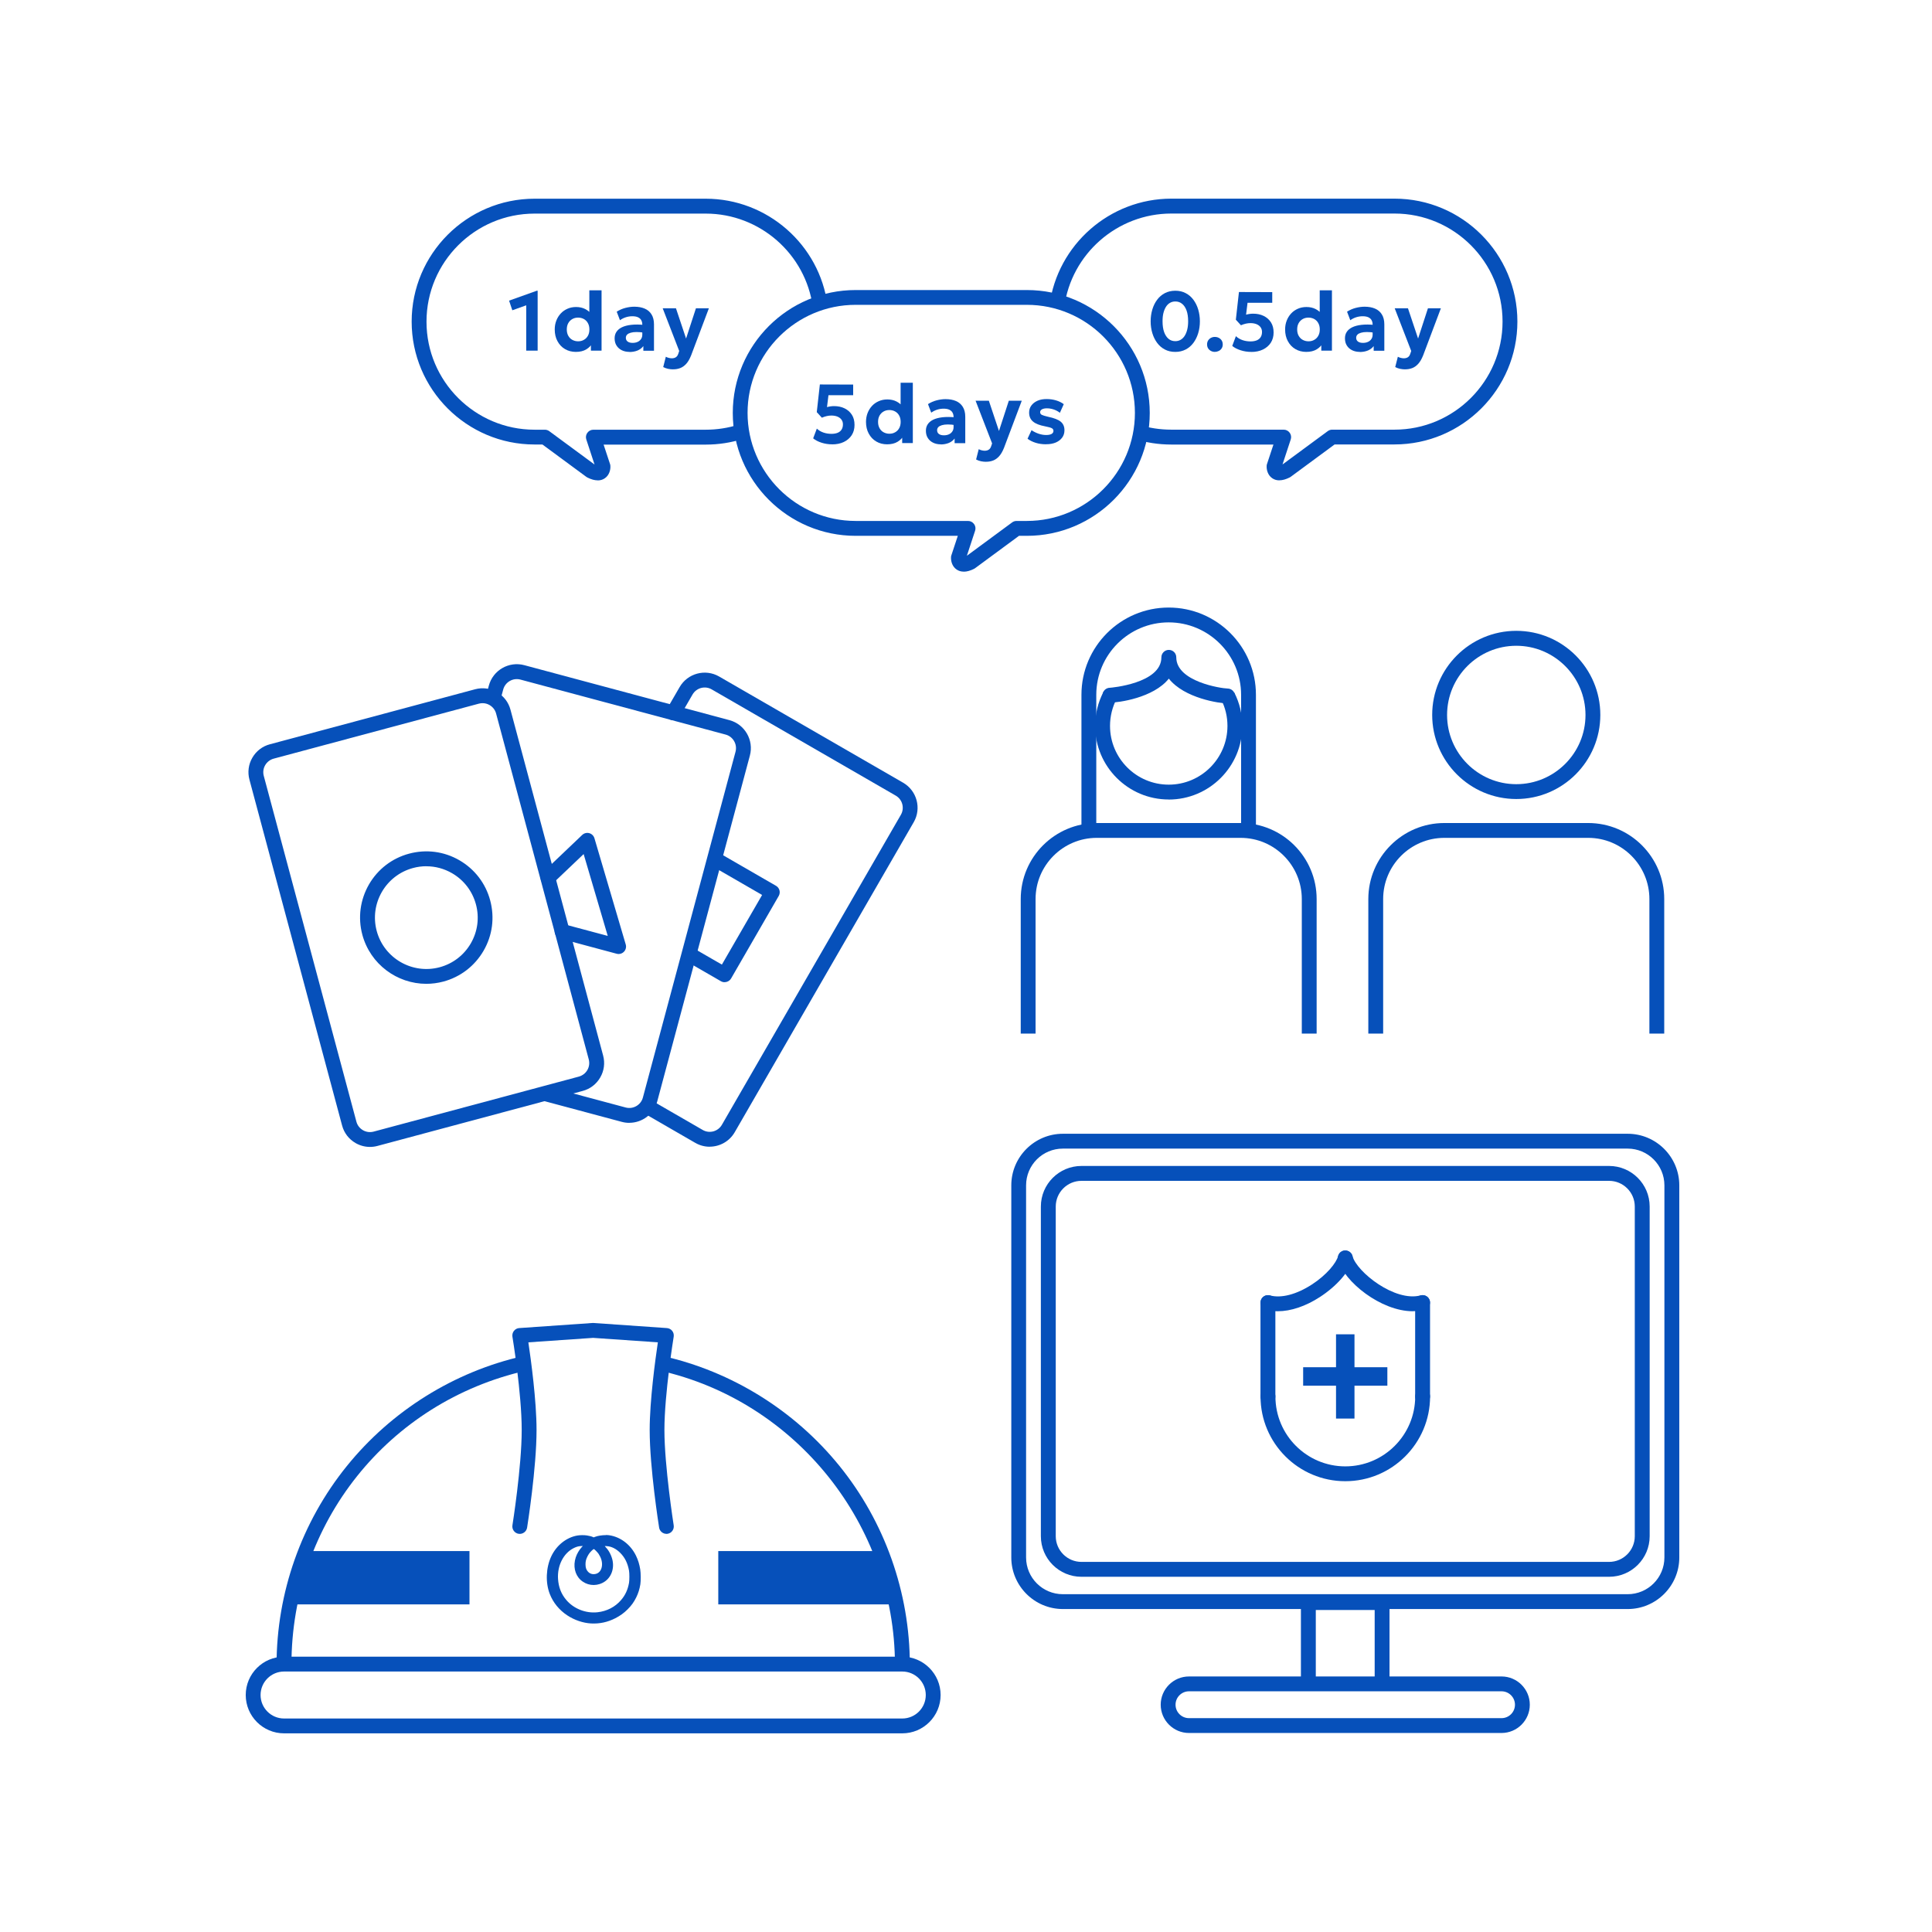 <svg width="200" height="200" viewBox="0 0 200 200" fill="none" xmlns="http://www.w3.org/2000/svg">
<g clip-path="url(#clip0_1033_10807)">
<path d="M54.474 36.299V31.605L53.036 32.12L52.699 31.122L55.57 30.096H55.657V36.299H54.474Z" fill="#0650BA"/>
<path d="M59.613 36.428C59.19 36.428 58.815 36.33 58.484 36.135C58.153 35.94 57.898 35.668 57.708 35.315C57.518 34.968 57.426 34.561 57.426 34.105C57.426 33.779 57.48 33.475 57.589 33.193C57.697 32.911 57.849 32.667 58.044 32.455C58.24 32.243 58.473 32.081 58.745 31.961C59.016 31.842 59.309 31.782 59.635 31.782C59.993 31.782 60.308 31.853 60.584 31.994C60.861 32.135 61.1 32.341 61.295 32.607L61.008 32.9V30.051H62.273V36.298H61.171V35.185L61.344 35.473C61.209 35.755 60.992 35.983 60.699 36.162C60.405 36.341 60.042 36.428 59.608 36.428H59.613ZM59.846 35.332C60.069 35.332 60.27 35.283 60.443 35.18C60.623 35.082 60.758 34.941 60.861 34.756C60.965 34.572 61.013 34.355 61.013 34.105C61.013 33.855 60.965 33.638 60.861 33.454C60.764 33.269 60.623 33.128 60.449 33.03C60.275 32.933 60.069 32.879 59.846 32.879C59.624 32.879 59.418 32.927 59.244 33.03C59.07 33.128 58.929 33.269 58.826 33.454C58.723 33.638 58.674 33.855 58.674 34.105C58.674 34.355 58.723 34.572 58.826 34.756C58.929 34.941 59.065 35.082 59.244 35.18C59.423 35.277 59.624 35.332 59.846 35.332Z" fill="#0650BA"/>
<path d="M65.166 36.428C64.873 36.428 64.607 36.374 64.374 36.26C64.141 36.146 63.962 35.989 63.826 35.777C63.69 35.566 63.625 35.316 63.625 35.023C63.625 34.773 63.685 34.55 63.809 34.361C63.934 34.165 64.124 34.008 64.374 33.883C64.629 33.758 64.949 33.671 65.335 33.628C65.725 33.584 66.181 33.584 66.708 33.639L66.724 34.447C66.409 34.393 66.132 34.371 65.888 34.371C65.644 34.371 65.443 34.399 65.28 34.447C65.118 34.496 64.993 34.561 64.911 34.648C64.83 34.735 64.787 34.844 64.787 34.968C64.787 35.137 64.852 35.272 64.976 35.359C65.101 35.452 65.275 35.495 65.492 35.495C65.682 35.495 65.85 35.462 65.997 35.397C66.149 35.332 66.268 35.234 66.355 35.104C66.447 34.979 66.491 34.822 66.491 34.643V33.595C66.491 33.427 66.453 33.275 66.382 33.145C66.312 33.015 66.198 32.917 66.051 32.846C65.904 32.776 65.704 32.738 65.465 32.738C65.237 32.738 65.014 32.77 64.792 32.841C64.569 32.911 64.363 33.015 64.179 33.15L63.842 32.266C64.124 32.087 64.423 31.956 64.738 31.875C65.052 31.793 65.362 31.75 65.66 31.75C66.073 31.75 66.431 31.815 66.735 31.945C67.044 32.076 67.278 32.276 67.446 32.548C67.614 32.819 67.701 33.161 67.701 33.579V36.309H66.599V35.826C66.453 36.021 66.257 36.173 66.008 36.282C65.758 36.385 65.47 36.439 65.156 36.439L65.166 36.428Z" fill="#0650BA"/>
<path d="M69.714 38.237C69.53 38.237 69.345 38.221 69.166 38.183C68.987 38.145 68.819 38.085 68.656 37.998L68.927 36.929C69.019 36.983 69.123 37.021 69.231 37.048C69.345 37.075 69.448 37.092 69.54 37.092C69.714 37.092 69.855 37.054 69.969 36.978C70.083 36.902 70.165 36.782 70.219 36.609L70.311 36.332L68.602 31.914H69.975L71.022 35.046L72.043 31.914H73.383L71.543 36.793C71.397 37.157 71.234 37.445 71.044 37.656C70.854 37.868 70.648 38.014 70.425 38.101C70.197 38.188 69.958 38.232 69.703 38.232L69.714 38.237Z" fill="#0650BA"/>
<path d="M86.159 45.997C85.768 45.997 85.399 45.943 85.046 45.829C84.693 45.715 84.406 45.568 84.178 45.378L84.558 44.369C84.753 44.553 84.981 44.689 85.252 44.781C85.524 44.873 85.8 44.911 86.077 44.911C86.322 44.911 86.533 44.873 86.712 44.803C86.891 44.727 87.027 44.618 87.119 44.472C87.212 44.325 87.26 44.146 87.26 43.929C87.26 43.739 87.212 43.582 87.109 43.441C87.011 43.305 86.87 43.202 86.691 43.126C86.511 43.055 86.305 43.017 86.067 43.017C85.915 43.017 85.757 43.034 85.589 43.072C85.421 43.109 85.252 43.164 85.079 43.24L84.552 42.664L84.872 39.799L88.319 39.81V40.911H85.763L85.611 42.144C85.73 42.111 85.849 42.084 85.969 42.068C86.088 42.051 86.213 42.04 86.332 42.04C86.745 42.04 87.114 42.116 87.434 42.274C87.754 42.431 88.004 42.654 88.189 42.941C88.373 43.234 88.46 43.582 88.46 43.989C88.46 44.396 88.362 44.749 88.167 45.053C87.972 45.351 87.7 45.584 87.353 45.753C87.005 45.921 86.598 46.002 86.137 46.002L86.159 45.997Z" fill="#0650BA"/>
<path d="M91.836 45.996C91.412 45.996 91.038 45.899 90.707 45.703C90.376 45.508 90.121 45.236 89.931 44.884C89.741 44.536 89.648 44.129 89.648 43.673C89.648 43.348 89.703 43.044 89.811 42.762C89.92 42.479 90.072 42.235 90.267 42.023C90.463 41.812 90.696 41.649 90.967 41.53C91.239 41.41 91.532 41.35 91.857 41.35C92.216 41.35 92.53 41.421 92.807 41.562C93.084 41.703 93.323 41.91 93.518 42.175L93.231 42.468V39.619H94.495V45.866H93.393V44.754L93.567 45.041C93.431 45.323 93.214 45.551 92.921 45.73C92.628 45.91 92.264 45.996 91.83 45.996H91.836ZM92.069 44.9C92.292 44.9 92.492 44.851 92.666 44.748C92.845 44.65 92.981 44.509 93.084 44.325C93.187 44.14 93.236 43.923 93.236 43.673C93.236 43.424 93.187 43.207 93.084 43.022C92.986 42.838 92.845 42.697 92.671 42.599C92.498 42.501 92.292 42.447 92.069 42.447C91.847 42.447 91.64 42.496 91.467 42.599C91.293 42.697 91.152 42.838 91.049 43.022C90.946 43.207 90.897 43.424 90.897 43.673C90.897 43.923 90.946 44.14 91.049 44.325C91.152 44.509 91.287 44.65 91.467 44.748C91.646 44.846 91.847 44.9 92.069 44.9Z" fill="#0650BA"/>
<path d="M97.389 45.997C97.096 45.997 96.83 45.943 96.597 45.828C96.363 45.715 96.184 45.557 96.049 45.346C95.913 45.134 95.848 44.884 95.848 44.591C95.848 44.341 95.907 44.119 96.032 43.929C96.157 43.734 96.347 43.576 96.597 43.451C96.852 43.327 97.172 43.24 97.557 43.196C97.948 43.153 98.404 43.153 98.93 43.207L98.947 44.016C98.632 43.962 98.355 43.94 98.111 43.94C97.867 43.94 97.666 43.967 97.503 44.016C97.34 44.065 97.215 44.13 97.134 44.217C97.052 44.303 97.009 44.412 97.009 44.537C97.009 44.705 97.074 44.841 97.199 44.928C97.324 45.02 97.498 45.063 97.715 45.063C97.905 45.063 98.073 45.031 98.219 44.966C98.371 44.901 98.491 44.803 98.578 44.672C98.67 44.548 98.713 44.39 98.713 44.211V43.164C98.713 42.995 98.675 42.843 98.605 42.713C98.534 42.583 98.42 42.485 98.274 42.415C98.127 42.344 97.926 42.306 97.688 42.306C97.46 42.306 97.237 42.339 97.014 42.409C96.792 42.48 96.586 42.583 96.401 42.719L96.065 41.834C96.347 41.655 96.645 41.525 96.96 41.443C97.275 41.362 97.584 41.318 97.883 41.318C98.295 41.318 98.654 41.383 98.958 41.514C99.267 41.644 99.5 41.845 99.668 42.116C99.837 42.388 99.924 42.73 99.924 43.147V45.877H98.822V45.394C98.675 45.59 98.48 45.742 98.23 45.85C97.981 45.953 97.693 46.008 97.378 46.008L97.389 45.997Z" fill="#0650BA"/>
<path d="M102.105 47.805C101.92 47.805 101.736 47.789 101.557 47.751C101.378 47.713 101.209 47.653 101.046 47.566L101.318 46.497C101.41 46.552 101.513 46.59 101.622 46.617C101.736 46.644 101.839 46.66 101.931 46.66C102.105 46.66 102.246 46.622 102.36 46.546C102.474 46.47 102.555 46.351 102.61 46.177L102.702 45.9L100.992 41.482H102.365L103.413 44.614L104.433 41.482H105.774L103.934 46.362C103.787 46.725 103.624 47.013 103.435 47.225C103.245 47.436 103.038 47.583 102.816 47.67C102.588 47.757 102.349 47.8 102.094 47.8L102.105 47.805Z" fill="#0650BA"/>
<path d="M108.298 45.992C107.907 45.992 107.549 45.944 107.218 45.84C106.887 45.737 106.604 45.596 106.371 45.417L106.784 44.532C107.012 44.69 107.261 44.809 107.527 44.901C107.793 44.988 108.048 45.032 108.298 45.032C108.547 45.032 108.727 44.994 108.857 44.923C108.987 44.847 109.052 44.744 109.052 44.603C109.052 44.478 108.993 44.386 108.879 44.326C108.765 44.267 108.537 44.201 108.2 44.136C107.619 44.028 107.201 43.865 106.936 43.637C106.67 43.414 106.534 43.105 106.534 42.709C106.534 42.432 106.61 42.188 106.767 41.976C106.925 41.764 107.136 41.602 107.408 41.482C107.679 41.363 107.994 41.309 108.347 41.309C108.699 41.309 109.02 41.357 109.329 41.45C109.638 41.542 109.899 41.672 110.121 41.84L109.72 42.731C109.606 42.638 109.47 42.557 109.324 42.486C109.177 42.416 109.02 42.361 108.857 42.324C108.694 42.285 108.537 42.269 108.379 42.269C108.168 42.269 107.999 42.302 107.869 42.372C107.739 42.443 107.674 42.541 107.674 42.665C107.674 42.79 107.733 42.888 107.853 42.948C107.972 43.007 108.195 43.072 108.515 43.148C109.117 43.273 109.552 43.442 109.807 43.653C110.062 43.865 110.192 44.158 110.192 44.538C110.192 44.831 110.116 45.086 109.953 45.303C109.796 45.52 109.573 45.688 109.296 45.808C109.014 45.927 108.683 45.987 108.309 45.987L108.298 45.992Z" fill="#0650BA"/>
<path d="M121.666 36.429C121.259 36.429 120.901 36.348 120.586 36.18C120.271 36.017 120.005 35.789 119.788 35.496C119.571 35.203 119.403 34.866 119.289 34.486C119.175 34.107 119.115 33.7 119.115 33.265C119.115 32.831 119.175 32.419 119.289 32.039C119.403 31.659 119.566 31.322 119.788 31.029C120.005 30.736 120.271 30.508 120.586 30.345C120.901 30.183 121.264 30.096 121.666 30.096C122.068 30.096 122.426 30.177 122.741 30.345C123.056 30.508 123.321 30.736 123.539 31.029C123.756 31.322 123.924 31.653 124.038 32.039C124.152 32.424 124.212 32.831 124.212 33.265C124.212 33.7 124.152 34.107 124.038 34.486C123.924 34.866 123.756 35.203 123.539 35.496C123.321 35.789 123.056 36.017 122.741 36.18C122.426 36.343 122.068 36.429 121.666 36.429ZM121.666 35.317C121.867 35.317 122.046 35.273 122.209 35.181C122.372 35.089 122.507 34.959 122.627 34.78C122.741 34.606 122.833 34.389 122.898 34.134C122.963 33.879 122.996 33.586 122.996 33.26C122.996 32.826 122.942 32.451 122.833 32.147C122.724 31.843 122.567 31.605 122.366 31.447C122.165 31.284 121.937 31.208 121.672 31.208C121.471 31.208 121.292 31.252 121.129 31.344C120.966 31.436 120.825 31.567 120.711 31.746C120.597 31.919 120.505 32.136 120.44 32.392C120.374 32.647 120.347 32.94 120.347 33.265C120.347 33.7 120.402 34.074 120.51 34.378C120.619 34.682 120.776 34.915 120.971 35.078C121.167 35.241 121.4 35.317 121.666 35.317Z" fill="#0650BA"/>
<path d="M125.764 36.429C125.547 36.429 125.357 36.359 125.194 36.218C125.036 36.076 124.955 35.892 124.955 35.658C124.955 35.501 124.993 35.36 125.064 35.246C125.14 35.132 125.237 35.04 125.357 34.975C125.482 34.91 125.617 34.877 125.764 34.877C125.986 34.877 126.176 34.947 126.339 35.089C126.496 35.23 126.578 35.42 126.578 35.653C126.578 35.81 126.54 35.952 126.464 36.066C126.388 36.179 126.29 36.272 126.165 36.331C126.041 36.391 125.905 36.424 125.758 36.424L125.764 36.429Z" fill="#0650BA"/>
<path d="M129.542 36.429C129.151 36.429 128.782 36.374 128.429 36.26C128.076 36.146 127.788 36 127.561 35.81L127.94 34.8C128.136 34.985 128.364 35.121 128.635 35.213C128.907 35.305 129.183 35.343 129.46 35.343C129.704 35.343 129.916 35.305 130.095 35.234C130.274 35.159 130.41 35.05 130.502 34.904C130.594 34.757 130.643 34.578 130.643 34.361C130.643 34.171 130.594 34.013 130.491 33.872C130.394 33.737 130.253 33.633 130.073 33.557C129.894 33.487 129.688 33.449 129.449 33.449C129.297 33.449 129.14 33.465 128.972 33.503C128.803 33.541 128.635 33.596 128.461 33.671L127.935 33.096L128.255 30.23L131.702 30.241V31.343H129.145L128.993 32.575C129.113 32.542 129.232 32.515 129.352 32.499C129.471 32.483 129.596 32.472 129.715 32.472C130.128 32.472 130.497 32.548 130.817 32.705C131.137 32.863 131.387 33.085 131.571 33.373C131.756 33.666 131.843 34.013 131.843 34.42C131.843 34.828 131.745 35.18 131.55 35.484C131.354 35.783 131.083 36.016 130.736 36.184C130.388 36.353 129.981 36.434 129.52 36.434L129.542 36.429Z" fill="#0650BA"/>
<path d="M135.222 36.428C134.799 36.428 134.425 36.33 134.094 36.135C133.762 35.94 133.507 35.668 133.317 35.315C133.127 34.968 133.035 34.561 133.035 34.105C133.035 33.779 133.089 33.475 133.198 33.193C133.307 32.911 133.458 32.667 133.654 32.455C133.849 32.243 134.083 32.081 134.354 31.961C134.625 31.842 134.918 31.782 135.244 31.782C135.602 31.782 135.917 31.853 136.194 31.994C136.471 32.135 136.71 32.341 136.905 32.607L136.617 32.9V30.051H137.882V36.298H136.78V35.185L136.954 35.473C136.818 35.755 136.601 35.983 136.308 36.162C136.015 36.341 135.651 36.428 135.217 36.428H135.222ZM135.456 35.332C135.678 35.332 135.879 35.283 136.053 35.18C136.232 35.082 136.368 34.941 136.471 34.756C136.574 34.572 136.623 34.355 136.623 34.105C136.623 33.855 136.574 33.638 136.471 33.454C136.373 33.269 136.232 33.128 136.058 33.03C135.885 32.933 135.678 32.879 135.456 32.879C135.233 32.879 135.027 32.927 134.853 33.03C134.68 33.128 134.539 33.269 134.435 33.454C134.332 33.638 134.283 33.855 134.283 34.105C134.283 34.355 134.332 34.572 134.435 34.756C134.539 34.941 134.674 35.082 134.853 35.18C135.032 35.277 135.233 35.332 135.456 35.332Z" fill="#0650BA"/>
<path d="M140.77 36.428C140.477 36.428 140.211 36.374 139.978 36.26C139.744 36.146 139.565 35.989 139.429 35.777C139.294 35.566 139.229 35.316 139.229 35.023C139.229 34.773 139.288 34.55 139.413 34.361C139.538 34.165 139.728 34.008 139.978 33.883C140.233 33.758 140.553 33.671 140.938 33.628C141.329 33.584 141.785 33.584 142.311 33.639L142.328 34.447C142.013 34.393 141.736 34.371 141.492 34.371C141.248 34.371 141.047 34.399 140.884 34.447C140.721 34.496 140.596 34.561 140.515 34.648C140.433 34.735 140.39 34.844 140.39 34.968C140.39 35.137 140.455 35.272 140.58 35.359C140.705 35.452 140.878 35.495 141.096 35.495C141.286 35.495 141.454 35.462 141.6 35.397C141.752 35.332 141.872 35.234 141.959 35.104C142.051 34.979 142.094 34.822 142.094 34.643V33.595C142.094 33.427 142.056 33.275 141.986 33.145C141.915 33.015 141.801 32.917 141.655 32.846C141.508 32.776 141.307 32.738 141.068 32.738C140.84 32.738 140.618 32.77 140.395 32.841C140.173 32.911 139.967 33.015 139.782 33.15L139.446 32.266C139.728 32.087 140.026 31.956 140.341 31.875C140.656 31.793 140.965 31.75 141.264 31.75C141.676 31.75 142.034 31.815 142.338 31.945C142.648 32.076 142.881 32.276 143.049 32.548C143.218 32.819 143.305 33.161 143.305 33.579V36.309H142.203V35.826C142.056 36.021 141.861 36.173 141.611 36.282C141.361 36.385 141.074 36.439 140.759 36.439L140.77 36.428Z" fill="#0650BA"/>
<path d="M145.492 38.237C145.307 38.237 145.122 38.221 144.943 38.183C144.764 38.145 144.596 38.085 144.433 37.998L144.705 36.929C144.797 36.983 144.9 37.021 145.008 37.048C145.122 37.075 145.226 37.092 145.318 37.092C145.492 37.092 145.633 37.054 145.747 36.978C145.861 36.902 145.942 36.782 145.996 36.609L146.089 36.332L144.379 31.914H145.752L146.8 35.046L147.82 31.914H149.16L147.321 36.793C147.174 37.157 147.011 37.445 146.821 37.656C146.631 37.868 146.425 38.014 146.203 38.101C145.975 38.188 145.736 38.232 145.481 38.232L145.492 38.237Z" fill="#0650BA"/>
<path d="M99.76 59.176C99.488 59.176 99.244 59.105 99.032 58.959C98.555 58.639 98.419 58.053 98.452 57.651C98.452 57.591 98.468 57.526 98.49 57.472L99.152 55.469H88.579C81.562 55.469 75.857 49.759 75.857 42.747C75.857 35.735 81.567 30.025 88.579 30.025H106.3C113.317 30.025 119.022 35.735 119.022 42.747C119.022 49.759 113.312 55.469 106.3 55.469H105.486L100.943 58.818C100.905 58.845 100.872 58.867 100.829 58.888C100.438 59.084 100.085 59.181 99.765 59.181L99.76 59.176ZM88.574 31.556C82.408 31.556 77.388 36.576 77.388 42.742C77.388 48.907 82.408 53.928 88.574 53.928H100.21C100.46 53.928 100.688 54.047 100.834 54.248C100.981 54.449 101.019 54.704 100.943 54.937L100.091 57.532L104.775 54.08C104.905 53.982 105.068 53.928 105.231 53.928H106.3C112.465 53.928 117.486 48.913 117.486 42.742C117.486 36.571 112.465 31.556 106.3 31.556H88.579H88.574Z" fill="#0650BA"/>
<path d="M61.872 49.726C61.557 49.726 61.199 49.629 60.808 49.433C60.77 49.412 60.732 49.39 60.694 49.363L56.151 46.014H55.337C48.319 46.014 42.615 40.304 42.615 33.292C42.615 26.28 48.325 20.57 55.337 20.57H73.058C79.418 20.57 84.846 25.319 85.671 31.62L84.146 31.821C83.418 26.285 78.648 22.112 73.058 22.112H55.337C49.172 22.112 44.151 27.127 44.151 33.298C44.151 39.468 49.172 44.483 55.337 44.483H56.406C56.569 44.483 56.732 44.538 56.862 44.635L61.546 48.087L60.694 45.493C60.618 45.26 60.656 44.999 60.803 44.804C60.949 44.603 61.177 44.483 61.427 44.483H73.063C74.23 44.483 75.375 44.304 76.471 43.957L76.938 45.422C75.69 45.824 74.382 46.025 73.058 46.025H62.485L63.147 48.028C63.169 48.087 63.18 48.147 63.185 48.207C63.218 48.608 63.082 49.194 62.604 49.515C62.393 49.661 62.148 49.732 61.877 49.732L61.872 49.726Z" fill="#0650BA"/>
<path d="M132.434 49.726C132.163 49.726 131.919 49.655 131.707 49.509C131.229 49.189 131.094 48.602 131.126 48.201C131.126 48.141 131.143 48.076 131.164 48.022L131.827 46.019H121.254C119.93 46.019 118.627 45.818 117.373 45.417L117.84 43.951C118.936 44.304 120.087 44.478 121.248 44.478H132.885C133.135 44.478 133.362 44.597 133.509 44.798C133.656 44.999 133.694 45.254 133.618 45.487L132.765 48.081L137.449 44.63C137.58 44.532 137.742 44.478 137.905 44.478H144.358C150.524 44.478 155.544 39.463 155.544 33.292C155.544 27.121 150.524 22.106 144.358 22.106H121.254C115.658 22.106 110.893 26.279 110.166 31.816L108.641 31.615C109.471 25.313 114.893 20.564 121.254 20.564H144.358C151.376 20.564 157.08 26.274 157.08 33.286C157.08 40.298 151.371 46.008 144.358 46.008H138.16L133.618 49.357C133.58 49.384 133.547 49.406 133.504 49.427C133.113 49.623 132.76 49.721 132.44 49.721L132.434 49.726Z" fill="#0650BA"/>
<path d="M156.965 82.714C152.167 82.714 148.26 78.812 148.26 74.008C148.26 69.205 152.162 65.303 156.965 65.303C161.769 65.303 165.665 69.205 165.665 74.008C165.665 78.812 161.763 82.714 156.965 82.714ZM156.965 66.85C153.014 66.85 149.801 70.063 149.801 74.014C149.801 77.965 153.014 81.178 156.965 81.178C160.916 81.178 164.13 77.965 164.13 74.014C164.13 70.063 160.916 66.85 156.965 66.85Z" fill="#0650BA"/>
<path d="M172.281 106.996H170.745V93.069C170.745 89.579 167.906 86.735 164.411 86.735H149.518C146.028 86.735 143.184 89.574 143.184 93.069V106.996H141.648V93.069C141.648 88.727 145.182 85.199 149.518 85.199H164.411C168.753 85.199 172.281 88.733 172.281 93.069V106.996Z" fill="#0650BA"/>
<path d="M136.298 106.996H134.762V93.069C134.762 89.579 131.924 86.735 128.429 86.735H113.536C110.046 86.735 107.202 89.574 107.202 93.069V106.996H105.666V93.069C105.666 88.727 109.199 85.199 113.536 85.199H128.429C132.77 85.199 136.298 88.733 136.298 93.069V106.996Z" fill="#0650BA"/>
<path d="M120.982 82.763C116.781 82.763 113.367 79.344 113.367 75.148C113.367 73.922 113.666 72.701 114.236 71.615L115.598 72.332C115.147 73.195 114.909 74.166 114.909 75.148C114.909 78.497 117.633 81.227 120.987 81.227C124.341 81.227 127.066 78.503 127.066 75.148C127.066 74.182 126.843 73.254 126.409 72.402L127.782 71.707C128.325 72.782 128.602 73.938 128.602 75.154C128.602 79.355 125.188 82.769 120.987 82.769L120.982 82.763Z" fill="#0650BA"/>
<path d="M130.014 86.241H128.478V71.924C128.478 67.793 125.118 64.428 120.982 64.428C116.847 64.428 113.487 67.788 113.487 71.924V85.992H111.951V71.924C111.951 66.941 116 62.893 120.982 62.893C125.965 62.893 130.014 66.941 130.014 71.924V86.241Z" fill="#0650BA"/>
<path d="M127.087 72.819C126.262 72.819 122.609 72.292 120.997 70.252C119.396 72.254 115.781 72.737 114.907 72.737C114.484 72.737 114.137 72.395 114.137 71.967C114.137 71.538 114.479 71.196 114.907 71.196C114.962 71.196 120.226 70.767 120.226 68.048C120.226 67.625 120.568 67.277 120.997 67.277C121.426 67.277 121.768 67.619 121.768 68.048C121.768 70.566 126.424 71.266 127.087 71.277C127.51 71.283 127.852 71.63 127.846 72.053C127.846 72.477 127.504 72.819 127.081 72.819H127.087Z" fill="#0650BA"/>
<path d="M73.465 118.709C72.954 118.709 72.444 118.579 71.972 118.307L66.756 115.295C66.387 115.083 66.262 114.611 66.474 114.242C66.686 113.873 67.158 113.748 67.527 113.96L72.743 116.972C73.079 117.168 73.47 117.216 73.844 117.119C74.219 117.016 74.534 116.777 74.729 116.44L93.258 84.348C93.66 83.653 93.421 82.763 92.726 82.362L73.676 71.366C73.34 71.17 72.949 71.121 72.574 71.219C72.2 71.322 71.885 71.561 71.69 71.898L70.371 74.177C70.159 74.546 69.687 74.671 69.318 74.459C68.949 74.248 68.824 73.775 69.036 73.406L70.355 71.127C71.18 69.7 73.014 69.206 74.442 70.031L93.492 81.026C94.919 81.852 95.413 83.686 94.588 85.113L76.059 117.206C75.505 118.166 74.496 118.704 73.465 118.704V118.709Z" fill="#0650BA"/>
<path d="M75.012 101.678C74.877 101.678 74.746 101.645 74.627 101.575L71.088 99.534C70.719 99.322 70.594 98.85 70.806 98.481C71.018 98.112 71.49 97.987 71.859 98.199L74.73 99.854L78.893 92.646L73.78 89.694C73.411 89.482 73.286 89.01 73.498 88.641C73.71 88.272 74.182 88.147 74.551 88.359L80.331 91.697C80.7 91.908 80.825 92.38 80.613 92.75L75.685 101.287C75.582 101.466 75.414 101.591 75.219 101.645C75.153 101.661 75.088 101.672 75.018 101.672L75.012 101.678Z" fill="#0650BA"/>
<path d="M65.145 116.238C64.89 116.238 64.63 116.206 64.369 116.135L56.386 113.997C55.973 113.888 55.734 113.465 55.843 113.052C55.951 112.64 56.375 112.396 56.787 112.51L64.771 114.648C65.542 114.854 66.345 114.393 66.551 113.622L76.141 77.823C76.347 77.047 75.886 76.249 75.115 76.043L53.873 70.35C53.102 70.143 52.299 70.605 52.093 71.375L51.886 72.146C51.778 72.558 51.354 72.797 50.942 72.689C50.529 72.58 50.285 72.157 50.399 71.744L50.605 70.974C51.034 69.378 52.679 68.434 54.269 68.857L75.512 74.55C77.107 74.979 78.052 76.624 77.628 78.214L68.038 114.013C67.68 115.348 66.47 116.233 65.145 116.233V116.238Z" fill="#0650BA"/>
<path d="M64.038 98.758C63.973 98.758 63.902 98.747 63.837 98.731L57.986 97.162C57.574 97.054 57.335 96.63 57.444 96.218C57.552 95.805 57.97 95.561 58.388 95.675L62.914 96.885L60.418 88.413L57.259 91.42C56.95 91.713 56.467 91.702 56.173 91.393C55.88 91.083 55.891 90.6 56.201 90.307L60.271 86.432C60.467 86.248 60.743 86.177 60.998 86.248C61.259 86.318 61.46 86.519 61.536 86.774L64.776 97.77C64.857 98.036 64.781 98.324 64.591 98.524C64.445 98.676 64.244 98.758 64.043 98.758H64.038Z" fill="#0650BA"/>
<path d="M38.3 118.729C37.779 118.729 37.269 118.594 36.807 118.328C36.113 117.926 35.619 117.286 35.413 116.51L25.822 80.71C25.616 79.94 25.719 79.131 26.121 78.442C26.522 77.747 27.163 77.253 27.939 77.047L49.182 71.353C49.953 71.147 50.761 71.25 51.45 71.652C52.145 72.054 52.639 72.694 52.845 73.47L62.436 109.269C62.642 110.04 62.539 110.849 62.137 111.538C61.735 112.233 61.095 112.727 60.319 112.933L39.076 118.626C38.816 118.697 38.555 118.729 38.294 118.729H38.3ZM49.958 72.792C49.833 72.792 49.703 72.808 49.578 72.841L28.335 78.534C27.961 78.637 27.646 78.876 27.451 79.212C27.255 79.549 27.206 79.94 27.304 80.314L36.894 116.113C36.992 116.488 37.236 116.803 37.573 116.998C37.909 117.193 38.3 117.242 38.674 117.145L59.917 111.451C60.292 111.348 60.606 111.109 60.802 110.773C60.997 110.436 61.046 110.046 60.949 109.671L51.358 73.872C51.261 73.497 51.016 73.183 50.68 72.987C50.457 72.857 50.208 72.792 49.958 72.792Z" fill="#0650BA"/>
<path d="M44.136 101.845C41.107 101.845 38.334 99.821 37.509 96.765C37.036 94.996 37.281 93.151 38.193 91.561C39.11 89.976 40.586 88.841 42.355 88.369C44.125 87.897 45.97 88.136 47.555 89.053C49.14 89.97 50.274 91.447 50.746 93.216C51.218 94.985 50.98 96.831 50.062 98.415C49.145 100 47.669 101.134 45.899 101.612C45.308 101.769 44.711 101.845 44.125 101.845H44.136ZM44.141 89.672C43.68 89.672 43.213 89.731 42.757 89.856C39.924 90.616 38.236 93.536 38.996 96.369C39.756 99.202 42.675 100.885 45.509 100.13C46.882 99.761 48.027 98.882 48.738 97.656C49.449 96.429 49.639 94.991 49.27 93.623C48.901 92.25 48.022 91.105 46.795 90.394C45.975 89.921 45.069 89.677 44.146 89.677L44.141 89.672Z" fill="#0650BA"/>
<path d="M94.181 172.358H92.645C92.645 157.856 82.387 145.031 68.254 141.873L68.59 140.369C75.744 141.97 82.235 146.003 86.881 151.729C91.592 157.536 94.186 164.863 94.186 172.358H94.181Z" fill="#0650BA"/>
<path d="M30.165 172.358H28.629C28.629 164.879 31.212 157.568 35.907 151.761C40.531 146.04 47.006 142.002 54.132 140.385L54.474 141.883C40.162 145.128 30.17 157.655 30.17 172.352L30.165 172.358Z" fill="#0650BA"/>
<path d="M93.405 179.435H29.405C27.218 179.435 25.438 177.655 25.438 175.467C25.438 173.28 27.218 171.5 29.405 171.5H93.405C95.592 171.5 97.372 173.28 97.372 175.467C97.372 177.655 95.592 179.435 93.405 179.435ZM29.405 173.036C28.064 173.036 26.974 174.127 26.974 175.467C26.974 176.808 28.064 177.899 29.405 177.899H93.405C94.746 177.899 95.836 176.808 95.836 175.467C95.836 174.127 94.746 173.036 93.405 173.036H29.405Z" fill="#0650BA"/>
<path d="M68.992 158.784C68.623 158.784 68.292 158.513 68.232 158.138C68.194 157.889 67.255 151.962 67.255 148.032C67.255 144.998 67.836 140.743 68.102 138.958L61.399 138.496L54.696 138.958C54.962 140.743 55.543 144.998 55.543 148.032C55.543 151.967 54.604 157.889 54.566 158.138C54.501 158.556 54.105 158.844 53.687 158.779C53.269 158.714 52.981 158.317 53.046 157.899C53.057 157.84 54.007 151.842 54.007 148.032C54.007 144.222 53.057 138.431 53.046 138.372C53.014 138.16 53.068 137.937 53.204 137.769C53.339 137.601 53.54 137.492 53.752 137.482L61.339 136.955C61.372 136.955 61.41 136.955 61.448 136.955L69.035 137.482C69.253 137.498 69.453 137.601 69.584 137.769C69.719 137.937 69.774 138.155 69.741 138.372C69.73 138.431 68.78 144.309 68.78 148.032C68.78 151.756 69.73 157.84 69.741 157.899C69.806 158.317 69.524 158.714 69.101 158.779C69.057 158.784 69.019 158.79 68.981 158.79L68.992 158.784Z" fill="#0650BA"/>
<path d="M62.712 158.915C62.321 158.915 61.871 158.986 61.578 159.1L61.458 159.149L61.377 159.111C61.263 159.056 60.981 158.98 60.747 158.948C60.46 158.904 60.031 158.91 59.754 158.959C58.62 159.159 57.594 159.984 57.062 161.124C56.514 162.302 56.454 163.822 56.91 164.999C57.258 165.9 57.887 166.671 58.728 167.225C59.467 167.713 60.362 168.017 61.198 168.06C62.077 168.104 62.897 167.93 63.7 167.518C64.188 167.268 64.585 166.986 64.97 166.6C65.371 166.199 65.621 165.851 65.865 165.358C66.077 164.923 66.207 164.511 66.289 164.006C66.343 163.675 66.338 162.839 66.278 162.476C66.191 161.927 66.061 161.509 65.838 161.043C65.279 159.898 64.248 159.111 63.087 158.931C62.978 158.915 62.853 158.904 62.723 158.904L62.712 158.915ZM60.335 160.039L60.21 160.174C59.944 160.467 59.722 160.853 59.602 161.216C59.315 162.096 59.499 162.98 60.085 163.534C60.704 164.115 61.594 164.245 62.37 163.86C63.184 163.458 63.602 162.541 63.418 161.569C63.325 161.086 63.054 160.533 62.739 160.207C62.669 160.131 62.609 160.066 62.609 160.055C62.609 160.044 62.696 160.044 62.804 160.055C63.293 160.082 63.781 160.326 64.21 160.755C64.688 161.238 64.975 161.813 65.116 162.59C65.165 162.85 65.165 163.588 65.116 163.86C64.986 164.576 64.726 165.14 64.281 165.651C63.678 166.351 62.815 166.796 61.86 166.899C60.639 167.035 59.38 166.535 58.609 165.613C58.093 164.999 57.827 164.305 57.768 163.463C57.675 162.074 58.332 160.782 59.396 160.256C59.673 160.12 59.863 160.066 60.129 160.049L60.33 160.039H60.335ZM61.469 160.353C61.523 160.353 61.855 160.69 61.968 160.858C62.017 160.934 62.088 161.059 62.131 161.146C62.517 161.917 62.3 162.774 61.686 162.926C61.366 163.007 61.078 162.926 60.872 162.703C60.688 162.508 60.612 162.28 60.612 161.938C60.612 161.629 60.666 161.406 60.823 161.102C60.872 161.005 60.959 160.864 61.008 160.798C61.133 160.63 61.415 160.359 61.469 160.359V160.353Z" fill="#0650BA"/>
<path d="M48.601 166.084H30.555L31.939 160.564H48.601V166.084Z" fill="#0650BA"/>
<path d="M74.356 166.084H92.407L91.023 160.564H74.356V166.084Z" fill="#0650BA"/>
<path d="M155.44 179.398H123.082C121.47 179.398 120.156 178.084 120.156 176.472C120.156 174.86 121.47 173.547 123.082 173.547H155.44C157.052 173.547 158.365 174.86 158.365 176.472C158.365 178.084 157.052 179.398 155.44 179.398ZM123.082 175.083C122.316 175.083 121.692 175.707 121.692 176.472C121.692 177.237 122.316 177.862 123.082 177.862H155.44C156.205 177.862 156.829 177.237 156.829 176.472C156.829 175.707 156.205 175.083 155.44 175.083H123.082Z" fill="#0650BA"/>
<path d="M143.077 174.86C142.654 174.86 142.306 174.518 142.306 174.089V166.664H136.211V174.089C136.211 174.512 135.869 174.86 135.441 174.86C135.012 174.86 134.67 174.518 134.67 174.089V165.894C134.67 165.47 135.012 165.123 135.441 165.123H143.072C143.495 165.123 143.842 165.465 143.842 165.894V174.089C143.842 174.512 143.5 174.86 143.072 174.86H143.077Z" fill="#0650BA"/>
<path d="M168.499 166.567H110.03C107.083 166.567 104.689 164.168 104.689 161.226V122.708C104.689 119.761 107.088 117.367 110.03 117.367H168.499C171.447 117.367 173.84 119.766 173.84 122.708V161.226C173.84 164.173 171.441 166.567 168.499 166.567ZM110.025 118.903C107.924 118.903 106.22 120.607 106.22 122.708V161.226C106.22 163.326 107.924 165.031 110.025 165.031H168.494C170.594 165.031 172.299 163.326 172.299 161.226V122.708C172.299 120.607 170.589 118.903 168.494 118.903H110.025Z" fill="#0650BA"/>
<path d="M166.572 163.228H111.951C109.633 163.228 107.75 161.345 107.75 159.028V124.9C107.75 122.583 109.633 120.699 111.951 120.699H166.572C168.89 120.699 170.773 122.583 170.773 124.9V159.028C170.773 161.345 168.89 163.228 166.572 163.228ZM111.951 122.241C110.485 122.241 109.291 123.435 109.291 124.9V159.028C109.291 160.493 110.485 161.687 111.951 161.687H166.572C168.038 161.687 169.232 160.493 169.232 159.028V124.9C169.232 123.435 168.038 122.241 166.572 122.241H111.951Z" fill="#0650BA"/>
<path d="M131.255 145.336C130.832 145.336 130.484 144.994 130.484 144.565V134.845C130.484 134.422 130.826 134.074 131.255 134.074C131.684 134.074 132.026 134.416 132.026 134.845V144.565C132.026 144.989 131.684 145.336 131.255 145.336Z" fill="#0650BA"/>
<path d="M146.252 135.74C142.952 135.74 139.12 132.668 138.518 130.421C138.409 130.009 138.654 129.591 139.061 129.477C139.473 129.368 139.891 129.613 140.005 130.02C140.45 131.68 144.412 134.812 147.066 134.096C147.479 133.987 147.897 134.231 148.01 134.638C148.119 135.051 147.875 135.469 147.468 135.583C147.077 135.686 146.67 135.735 146.257 135.735L146.252 135.74Z" fill="#0650BA"/>
<path d="M132.266 135.74C131.843 135.74 131.441 135.692 131.061 135.588C130.649 135.48 130.41 135.057 130.518 134.644C130.627 134.232 131.05 133.993 131.463 134.101C132.635 134.416 134.214 134.004 135.805 132.972C137.341 131.979 138.334 130.736 138.524 130.02C138.632 129.607 139.05 129.363 139.468 129.477C139.881 129.586 140.119 130.009 140.011 130.422C139.685 131.643 138.361 133.146 136.64 134.264C135.153 135.23 133.623 135.74 132.271 135.74H132.266Z" fill="#0650BA"/>
<path d="M147.267 145.336C146.843 145.336 146.496 144.994 146.496 144.565V134.845C146.496 134.422 146.838 134.074 147.267 134.074C147.696 134.074 148.037 134.416 148.037 134.845V144.565C148.037 144.989 147.696 145.336 147.267 145.336Z" fill="#0650BA"/>
<path d="M139.261 153.334C134.425 153.334 130.49 149.399 130.49 144.564C130.49 144.14 130.832 143.793 131.261 143.793C131.69 143.793 132.032 144.135 132.032 144.564C132.032 148.553 135.277 151.798 139.266 151.798C143.256 151.798 146.501 148.553 146.501 144.564C146.501 144.14 146.843 143.793 147.272 143.793C147.701 143.793 148.042 144.135 148.042 144.564C148.042 149.399 144.108 153.334 139.266 153.334H139.261Z" fill="#0650BA"/>
<path d="M143.619 141.535H140.216V138.127H138.305V141.535H134.902V143.446H138.305V146.849H140.216V143.446H143.619V141.535Z" fill="#0650BA"/>
</g>
<defs>
<clipPath id="clip0_1033_10807">
<rect width="200" height="200" fill="white"/>
</clipPath>
</defs>
</svg>
